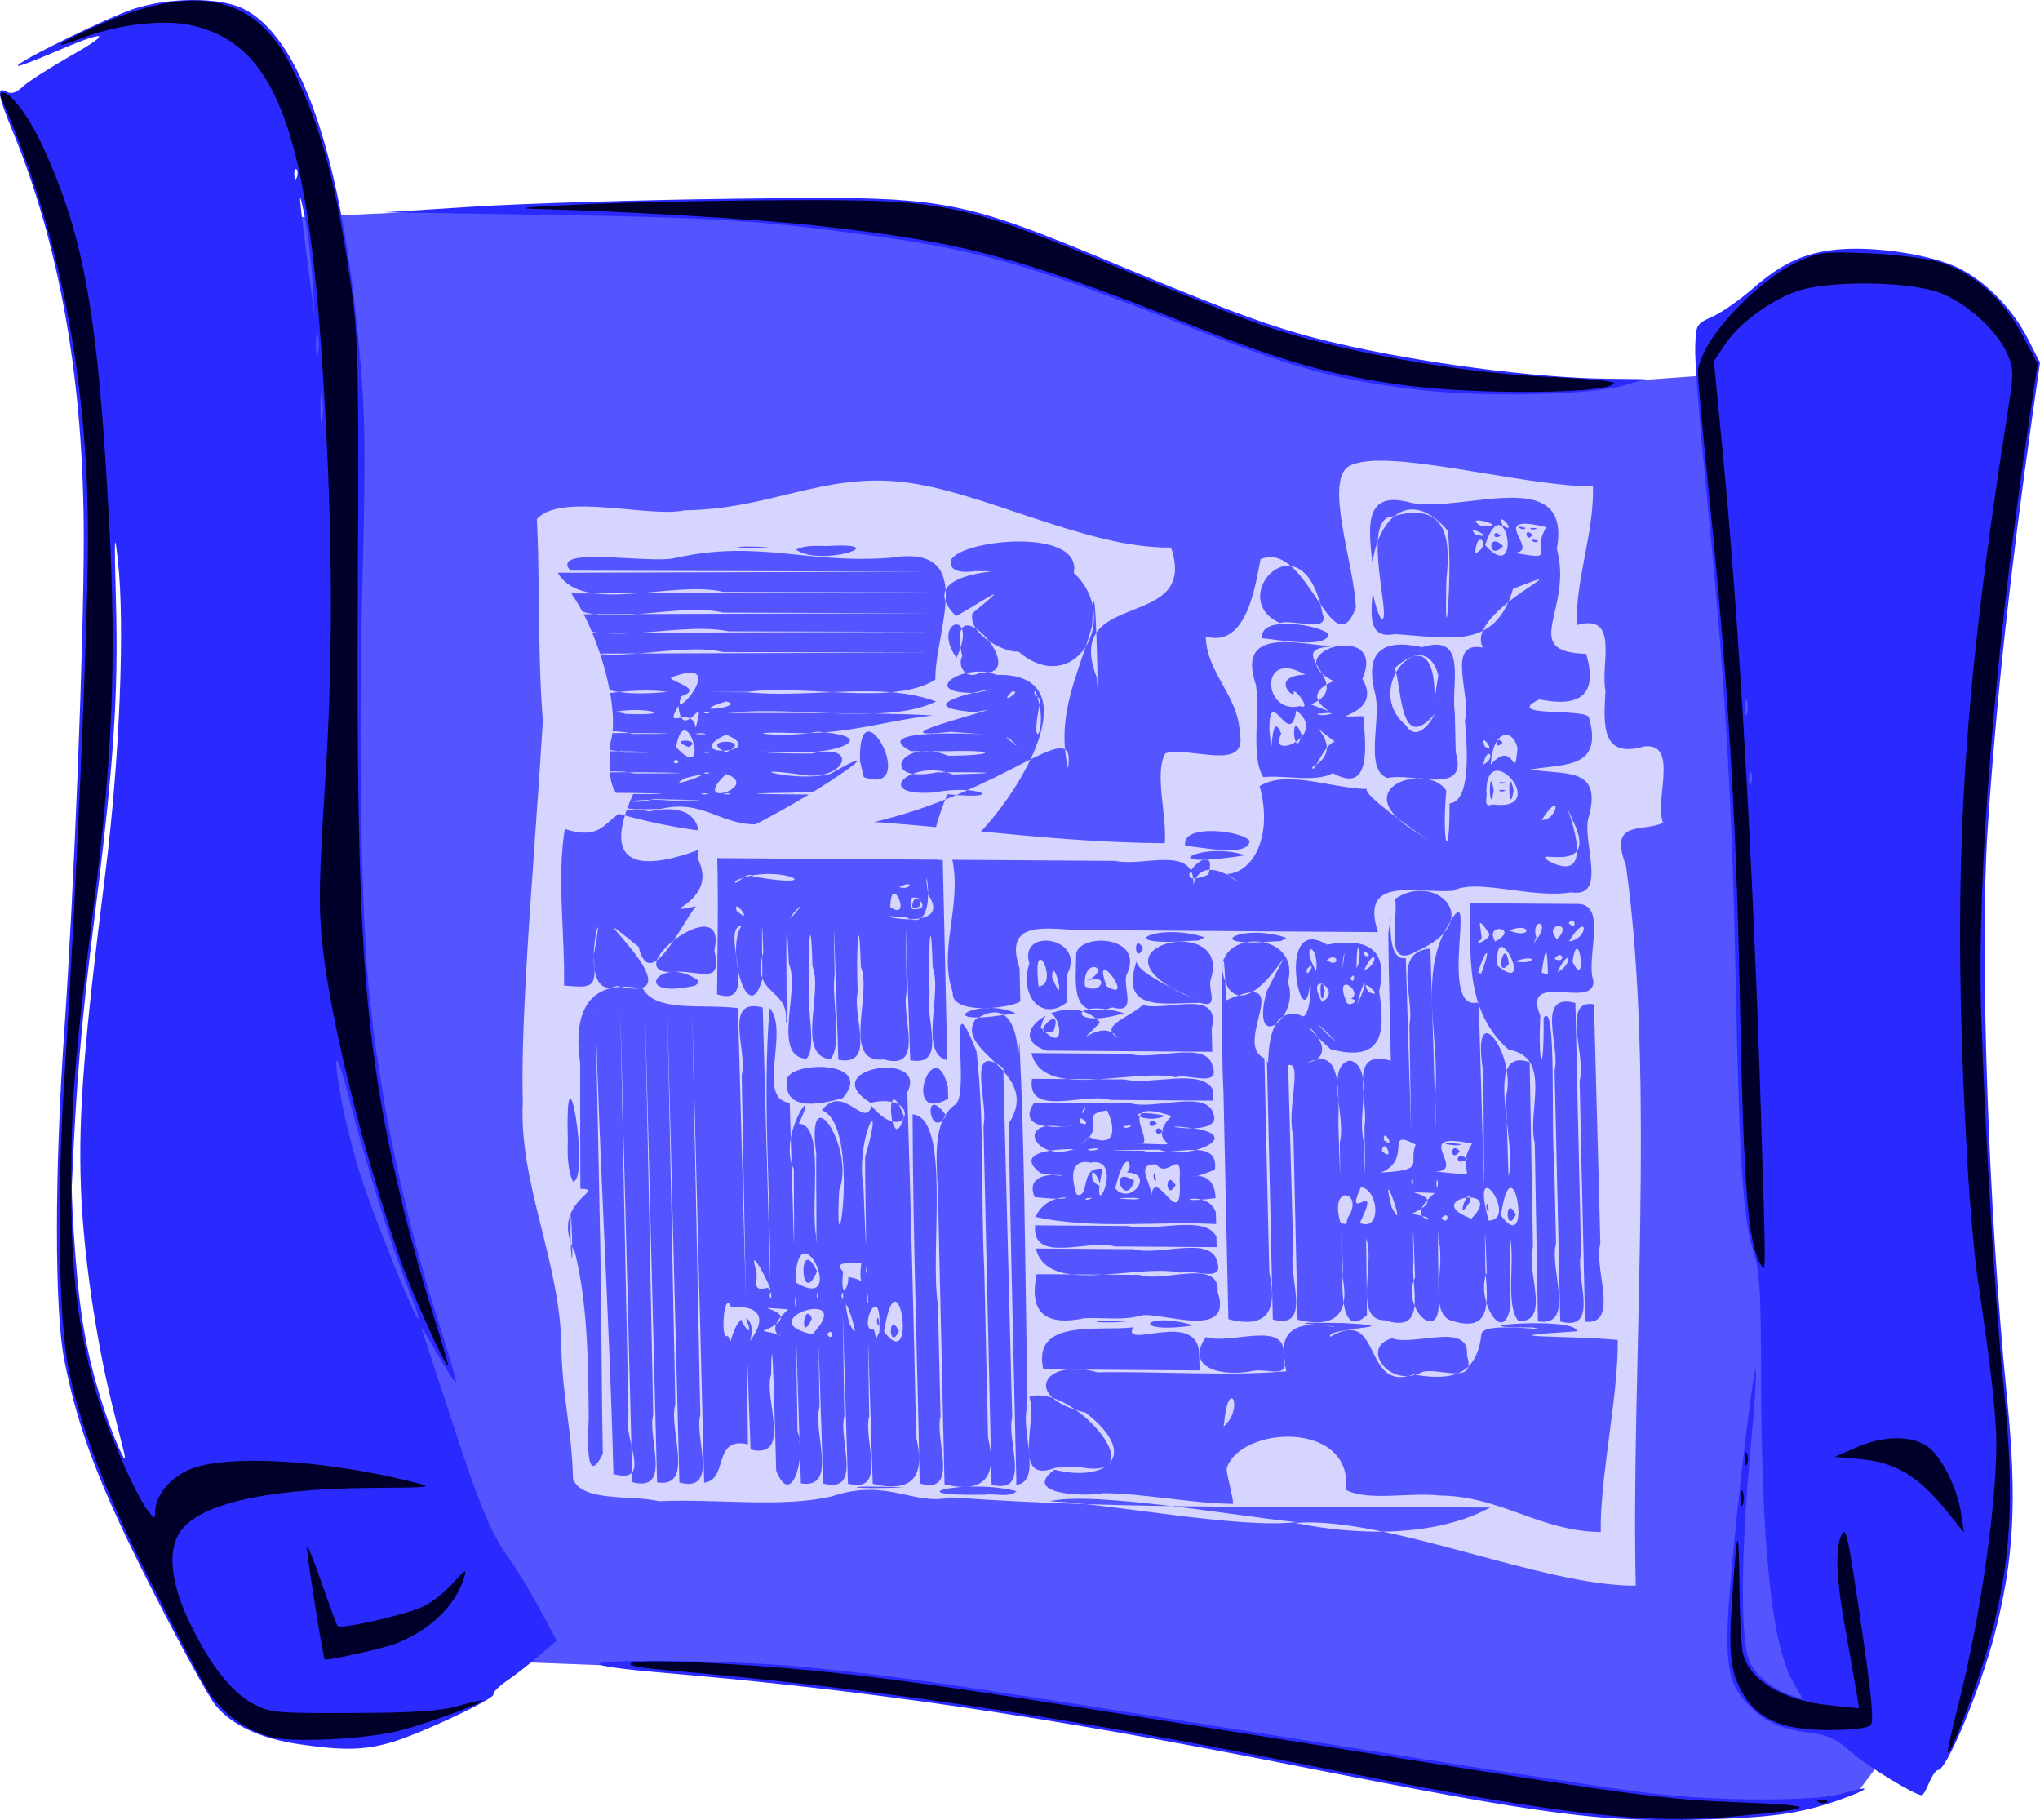 <svg xmlns="http://www.w3.org/2000/svg" version="1.0" viewBox="0 0 744.1 663.78"><path d="M90.24 80.062l96.384-4.385 163.19 6.577 118.278 41.614 91.998 17.526 90.894-6.563 35.051 249.698-13.14 153.33 14.244 102.961-9.859 13.14-58.05 6.563-70.088-9.859-162.1-25.177L266.57 609.05l-117.19-4.385-87.613-169.751L63.96 96.499l26.28-16.437z" fill-rule="evenodd" fill="#55f"/><path d="M2.352 33.431c1.763.983 3.496.433 6.01-1.901 1.948-1.806 9.982-6.938 17.848-11.405 15.67-8.894 12.481-9.28-7.038-.846-6.67 2.887-12.373 5.014-12.665 4.728C5.45 22.948 39.32 6.3 48.827 3.205 61.567-.944 79.37-1.088 88.11 2.886c21.466 9.746 36.691 53.982 42.993 124.892 2.178 24.548 2.33 36.615 1.074 85.712-1.503 58.418-.46 119.045 2.56 149.144 3.864 38.654 12.88 81.234 25.376 119.996 3.71 11.53 6.502 21.205 6.18 21.527-.307.307-3.435-4.492-6.931-10.687-3.511-6.179-6.026-10.212-5.581-8.939.43 1.257 5.075 15.41 10.304 31.433 10.993 33.702 14.827 42.963 21.803 52.73 2.79 3.88 7.79 12.128 11.117 18.323l6.04 11.254-6.132 5.32c-3.374 2.93-8.71 7.1-11.853 9.247-3.143 2.162-5.412 4.43-5.044 5.029.92 1.487-26.956 14.597-37.428 17.602-9.905 2.837-17.357 2.99-33.396.644-14.167-2.07-24.563-6.9-30.589-14.198-2.407-2.929-12.742-21.758-22.953-41.844-19.35-38.056-27.063-58.173-32.2-84.04-3.572-17.97-3.588-68.217-.03-119.598 3.603-52.04 7.13-141.278 7.13-180.193 0-57.054-8.648-106.472-26.02-148.584C-.807 34.704-1.313 31.378 2.351 33.43zm25.162 424.632c1.732 22.77 4.323 36.8 10.12 54.8 3.71 11.561 9.383 24.12 7.62 16.897-.414-1.686-2.193-8.831-3.971-15.885-6.348-25.33-10.979-57.222-11.791-81.48-.905-26.219 1.119-52.024 8.939-114.092 5.198-41.322 7.176-90.127 4.6-113.602-1.288-11.715-1.396-9.507-.736 14.566.935 34.346-.813 59.967-8.004 116.899-4.615 36.508-6.455 58.465-8.096 96.23-.123 2.944.46 14.505 1.319 25.667zM108.272 64.68c.43-1.104.384-2.423-.122-2.929-.522-.506-.874.399-.813 2.009.077 1.794.445 2.146.935.92zm4.432 34.99l2.07 16.1-.828-13.8c-.445-7.59-1.779-18.293-2.944-23.766-2.377-11.24-2.147-8.311 1.702 21.466zm3.266 29.516c.368-1.902.368-5.014 0-6.9-.368-1.901-.675-.353-.675 3.45 0 3.787.307 5.336.675 3.45zm1.548 23.766c.353-2.33.353-6.118 0-8.433-.352-2.33-.644-.43-.644 4.216 0 4.63.292 6.532.644 4.217zm7.33 249.836c1.272 6.67 4.262 18.307 6.654 25.851 4.769 15.057 20.224 53.298 21.16 52.362.322-.322-1.457-5.52-3.941-11.56-5.244-12.712-15.471-45.708-21.696-70.011-4.677-18.216-5.903-16.314-2.178 3.358zm48.298-327.452c18.14-1.15 60.581-2.438 94.329-2.852 79.502-.996 79.992-.904 144.866 26.051 40.387 16.759 54.371 21.742 74.273 26.434 31.234 7.345 72.97 12.85 99.757 13.156l13.8.153-7.667 2.239c-12.757 3.741-53.16 4.462-77.355 1.38-28.75-3.665-43.622-7.774-80.636-22.325-57.591-22.632-76.405-28.09-115.703-33.518-40.111-5.55-58.28-6.731-118.83-7.682l-59.8-.935 32.966-2.1zm45.355 531.473c2.04-2.024 51.535-1.242 75.945 1.211 36.983 3.695 49.663 5.581 216.026 32.123 39.222 6.256 80.039 12.435 90.726 13.738 25.207 3.082 61.102 3.143 71.114.123 9.384-2.822 10.565-2.07 1.87 1.211-15.363 5.796-25.437 7.452-50.414 8.28-39.13 1.288-58.189-1.166-150.861-19.504C381 625.806 315.743 616.27 239.324 609.814c-12.083-1.027-21.467-2.377-20.823-3.005zm406.172-491.362c3.342-1.502 9.813-6.01 14.367-9.981 10.886-9.522 19.135-13.34 31.279-14.475 13.462-1.257 33.794 1.81 43.806 6.624 10.028 4.815 20.056 15.042 25.714 26.22l4.262 8.417-2.652 18.584c-8.219 57.667-13.401 105.522-16.468 151.98-2.929 44.298.307 138.718 7.084 206.843 3.726 37.412 2.591 58.955-4.57 86.555-5.151 19.902-17.433 49.31-20.592 49.31-.736 0-2.177 2.07-3.235 4.6-1.042 2.53-2.238 4.6-2.652 4.6-2.546 0-20.071-10.687-25.821-15.762-5.673-4.983-8.433-6.24-15.655-7.13-10.043-1.226-16.207-4.11-22.08-10.319-7.835-8.28-8.785-16.176-5.888-48.82 2.515-28.366 8.188-75.193 8.863-73.185.353 1.043-.552 14.49-1.993 29.869-3.45 36.692-3.619 68.953-.384 76.42 2.316 5.32 9.016 10.656 16.1 12.803l3.389 1.027-3.818-6.838c-7.652-13.677-11.347-50.737-11.377-113.802-.016-25.499-.568-35.527-2.254-40.632-4.309-13.11-5.628-31.924-6.992-100.324-1.396-69.735-3.926-110.996-11.27-184.763-2.07-20.669-3.634-41.506-3.511-46.32.245-8.633.322-8.771 6.348-11.5zm12.603 144.805c.384-1.487.353-3.557-.061-4.6-.43-1.042-.736.184-.705 2.714s.368 3.374.766 1.886zm1.472 25.33c.43-1.058.43-2.79 0-3.833-.414-1.058-.766-.2-.766 1.917 0 2.1.352 2.959.766 1.916z" fill="#2a2aff"/><path d="M.972 33.736c3.082 0 9.767 9.034 14.766 19.94C30.84 86.64 35.824 115.112 39.872 191.67c2.576 48.605 1.18 83.887-5.336 135.697-7.33 58.373-8.571 73.66-8.571 105.798 0 30.558 2.315 50.062 8.617 72.831 3.88 13.984 14.628 38.823 19.565 45.233 2.177 2.806 2.377 2.836 2.423.306.107-5.949 4.937-12.113 12.036-15.394 12.665-5.857 48.606-3.987 81.54 4.217 8.327 2.07 8.158 2.1-14.565 2.269-40.679.322-64.982 6.302-70.716 17.403-3.68 7.114-2.147 18.292 4.37 31.831 7.314 15.21 15.225 25.3 23.106 29.516 6.072 3.25 8.173 3.435 36.34 3.327 22.555-.076 31.969-.705 38.332-2.545 4.646-1.35 8.648-2.239 8.909-1.978.736.736-19.381 8.111-29.608 10.84-12.006 3.205-39.544 4.631-47.548 2.454-9.706-2.637-18.354-9.154-23.444-17.694-2.576-4.294-11.837-21.973-20.592-39.253-15.977-31.54-25.361-55.935-29.7-77.248-3.65-17.909-4.324-63.034-1.595-105.215 4.385-67.603 8.678-166.087 8.648-198.562C32.02 136.963 21.503 83.941.389 35.658-.07 34.6.19 33.736.972 33.736zM33.555 10.19c36.922-16.881 59.4-12.511 72.77 14.145 10.795 21.514 16.514 42.787 22.034 82.009 2.284 16.176 2.56 30.206 2.162 106.702-.675 130.422 2.085 167.896 16.79 228.37 2.545 10.426 7.282 27.308 10.548 37.504s5.75 18.737 5.505 18.967c-.843.843-13.186-26.48-17.142-37.888-13.616-39.406-25.514-87.152-28.504-114.445-1.595-14.46-1.442-23.812.95-61.286 3.128-49.112 2.638-97.978-1.579-158.237C111.416 45.024 99.287 15.357 69.296 9.128c-10.074-2.091-26.403-.156-38.961 4.62-12.267 4.655-10.503 2.71 3.22-3.559zm83.718 566.938c2.867 8.341 5.52 15.486 5.918 15.87 1.288 1.303 25.867-4.37 31.571-7.283 3.113-1.58 7.912-5.459 10.672-8.602 4.232-4.83 4.845-5.137 3.925-2.009-3.051 10.258-12.128 19.182-24.579 24.15-4.799 1.916-25.652 6.562-26.342 5.872-.628-.629-6.639-38.332-6.5-40.862.06-1.273 2.452 4.523 5.335 12.864zm94.973-502.585c16.023-.751 49.494-1.441 74.365-1.533 59.691-.23 63.678.628 128.03 27.43 17.71 7.376 38.072 15.456 45.233 17.955 27.507 9.584 72.417 17.68 106.18 19.12 12.436.522 22.617 1.488 22.617 2.132 0 3.986-50.415 4.477-77.08.767-26.449-3.696-42.824-8.326-76.25-21.528-64.69-25.575-84.102-30.712-138.764-36.707-20.5-2.254-70.256-5.213-99.664-5.934-10.028-.245-5.842-.72 15.333-1.702zM230.4 606.474c3.511-1.548 40.494.108 70.01 3.159 30.666 3.159 49.787 5.995 170.197 25.192 129.533 20.654 134.363 21.313 165.596 22.54 28.09 1.088 27.216 2.269-3.818 5.075-33.549 3.051-65.686-.859-157.945-19.197-87.98-17.495-158.267-27.86-232.295-34.254-9.66-.843-13.616-1.687-11.745-2.515zm394.104-483.066c7.482-11.07 21.129-23.306 31.019-27.844 8.08-3.696 9.675-3.88 26.449-3.16 10.196.446 21.328 1.872 25.943 3.313 11.914 3.772 22.831 13.416 29.64 26.204l5.688 10.718-2.868 19.166c-12.68 84.5-19.396 167.482-17.71 218.495 1.473 44.42 5.214 106.749 8.05 134.164 4.463 43.132 2.945 66.73-6.363 98.806-3.925 13.57-12.91 36.738-13.86 35.787-.277-.276 1.517-8.418 3.986-18.093 7.697-30.252 13.662-71.283 13.692-94.267.016-10.35-1.916-27.462-6.73-59.814-1.258-8.418-2.975-27.738-3.834-42.917-5.796-103.513-2.591-163.573 14.536-272.621 2.484-15.762 2.468-16.836-.138-22.632-3.972-8.785-15.44-18.86-25.346-22.248-11.576-3.97-40.402-4.094-51.289-.245-9.997 3.557-21.16 11.837-26.189 19.442l-4.017 6.057 3.236 33.426c5.933 61.27 11.116 150.953 13.922 241.188 1.886 60.78 1.886 58.235-.184 54.677-4.554-7.835-6.103-27.568-7.452-94.543-1.395-69.765-4.293-117.297-11.53-188.596-2.101-20.669-3.818-39.651-3.818-42.196 0-2.714 2.131-7.774 5.167-12.267zm7.375 458.488c1.779-25.545 2.315-26.465 2.56-4.416.123 11.07.66 22.279 1.181 24.9 2.04 10.182 14.383 17.74 31.908 19.535l10.55 1.073-.951-5.98c-.522-3.296-2.33-13.57-4.017-22.846-3.236-17.786-3.788-28.657-1.687-33.733 1.886-4.6 2.407-2.284 7.774 34.285 3.572 24.364 4.354 33.211 3.066 34.5-1.027 1.027-7.206 1.732-15.072 1.732-16.958.015-26.097-3.91-31.601-13.554-4.539-7.958-5.183-14.245-3.71-35.496zm3.803-37.98c.414 1.042.444 3.112.061 4.6-.399 1.487-.736.644-.767-1.886s.276-3.757.706-2.714zm1.533-13.77c.43 1.043.43 2.776 0 3.834-.414 1.043-.767.184-.767-1.917 0-2.116.353-2.974.767-1.916zm27.231 126.237c1.61-.076 2.515.292 2.009.798s-1.825.567-2.944.122c-1.211-.49-.859-.858.935-.92zm12.68-128.536c9.523-4.14 19.06-4.431 25.224-.782 5.32 3.128 11.515 15.042 12.987 24.931l1.027 6.9-6.195-7.666c-10.472-12.987-18.813-18.001-31.8-19.136l-9.2-.797 7.958-3.45z" fill="#00002b"/><path d="M204.778 491.998c-.122-31.202-15.593-60.442-14.09-90.004-1.289-48.928 10.18-143.303 8.8-192.23 11.562-.184 28.137 44.327 23.215 60.887-1.074 13.217-1.012 25.3 15.64 20.776 12.204.26 27.614.552 6.363.522-18.001-1.626-29.593 4.048-3.742 3.05 19.228-4.538 23.843 11.301 46.92 3.405 48.774.69 88.21 8.74 136.984 9.123.798-10.243-3.91-25.744.2-32.797 8.785-2.714 30.252 7.053 27.124-7.406-.307-13.401-12.083-21.788-12.39-35.205 15.18 4.447 18.2-19.427 19.995-28.182 17.08-7.329 26.143 40.065 34.744 17.771-.352-15.287-12.051-47.195-2.054-51.948 13.815-6.578 61.746 7.467 88.563 7.651.384 17.188-6.317 33.365-5.934 50.553 15.87-4.57 8.525 14.444 10.488 23.996-.675 12.236-1.748 24.87 14.198 20.24 12.696-1.334 3.62 19.473 6.778 27.844-7.084 3.634-20.04-1.472-13.524 15.548 10.902 77.064 1.81 184.579 3.588 262.67-33.717.322-90.833-25.422-124.213-22.877 13.77 2.944 46.996 7.406 71.115-5.597-65.549-.582-131.281.951-196.646-3.71-13.953 3.189-23.107-7.207-43.592-.353-18.23 4.232-42.334.782-63.064 1.748-9.308-2.407-28.06.521-31.234-8.172-.398-17.541-3.833-29.762-4.232-47.303zM472.8 555.094c-20.132-1.932-74.104-11.454-89.958-7.606 21.435.752 68.983 10.15 89.958 7.606zm-102.01-11.24c-17.403-4.783-46.735 1.932-11.393 1.242 3.527-.536 8.648 1.242 11.393-1.242zm76.634-8.371c5.06-15.548 46.106-17.618 43.561 7.896 7.927 4.186 23.352.767 34.193 2.024 22.064.153 36.646 13.14 58.71 13.294-.43-19.06 6.608-50.967 6.179-70.026-16.422-1.64-52.178-.782-14.888-3.159-.414-5.75-49.526-1.288-16.054-1.395 10.196 2.116-19.427-2.883-18.798 2.79-1.718 13.54-9.23 17.082-24.748 14.368-18.951 6.73-11.024-25.162-30.374-13.739-2.423-3.419 31.555-3.572 4.43-5.044-31.033-.552.415 1.15-3.342 1.395-13.907-2.56-21.021 1.487-17.08 16.207-21.237 1.84-46.245-.03-68.923.368-19.35-5.49-28.243 8.924-4.308 14.72 20.546 15.915 7.206 25.499-11.347 20.791-11.929 8.633 9.43 10.074 17.879 8.571 15.041.108 32.245 3.788 47.271 3.895-.06-3.128-2.284-9.828-2.36-12.956zm-.843-17.112c1.64-16.606 7.375-4.723-.246 1.855l.246-1.855zM329.91 542.398c-26.955-.89-19.427 1.012 0 0zm-110.965-88.426c-.583-28.826-1.165-57.667-1.733-86.493 1.457 57.667 5.076 112.452 6.548 170.12 14.78 3.879 3.189-13.279 5.474-21.743l-2.99-148.316c1.472 57.668 2.928 115.32 4.4 172.987 14.781 3.88 5.336-16.145 7.62-24.61-.996-49.433-1.977-98.866-2.974-148.315 1.457 57.667 2.929 115.334 4.385 172.987 14.076 2.238 4.002-19.366 6.655-28.413-.966-48.16-1.947-96.337-2.913-144.513 1.472 57.667 2.928 115.32 4.4 172.987 14.781 3.88 5.351-16.146 7.62-24.61-.98-49.433-1.977-98.867-2.974-148.316 1.457 57.668 2.929 115.32 4.385 172.987 9.031-1.027 2.868-16.943 15.962-13.968l-.414-36.079 1.38 37.98c15.548 3.695 4.554-18.706 7.513-27.461.322-25.683 1.487 23.199 1.825 35.082 5.627 14.55 11.116-5.536 7.789-14.29-.169-11.96-.353-23.905-.537-35.865.598 18.277 1.18 36.57 1.763 54.847 13.938 2.3 4.171-18.937 6.793-27.86-.107-9.093-.613-35.251.015-12.742.445 13.554.89 27.108 1.319 40.663 14.75 3.864 5.397-16.161 7.728-24.61l-.598-37.688c.628 20.791 1.272 41.568 1.916 62.36 14.75 3.863 5.413-16.162 7.744-24.61-.062-6.271-.568-31.832-.322-25.453l1.61 50.124c14.55 3.465 19.304-2.714 15.854-16.959-.859-41.874-1.993-84.592-3.25-125.792 8.034-15.517-33.871-8.832-13.417 3.788 19.458-4.34 13.57 16.774.414 1.165-2.683 8.663-10.289-8.617-18.185 1.564 14.735 5.305 4.309 67.864 6.363 29.117 5.965-15.18-12.374-42.978-8.372-13.033-.138 5.888.292 41.66-.122 29.485-2.024-12.389 3.281-40.34-6.24-40.678 8.356-17.495-8.189 3.634-1.84 16.575-.047 6.271.321 35.94-.031 24.042-.491-16.069-.982-32.153-1.457-48.222-12.496-1.38.123-26.296-7.345-34.56-2.668 32.567.338 66.499.246 99.664-.92-33.288-1.825-66.576-2.745-99.864-14.766-3.864-5.366 16.16-7.666 24.61l1.518 81.755c-.966-35.389-1.917-70.762-2.883-106.135-12.88-1.625-29.915 1.64-34.668-7.084-19.458-3.864-25.698 8.08-22.892 27.017-.03 15.302.046 30.62.077 45.938 10.365.245-11.792 4.569-1.932 23.382 4.538 18.523 4.83 39.467 4.983 60.305-.26 6.593-1.319 25.99 5.152 12.987-.552-27.569-.399-48.667-.95-76.236zm46.52 33.135c-2.913 2.73-1.364-18.032 1.304-10.135-.859-.399 17.602-2.438 6.762 12.128 2.652-7.482-3.251-14.244-7.023.077l-1.043-2.07zm53.344-2.208c-6.486.966 3.036-20.07 1.932.92l-1.165 2.361-.767-3.28zm1.472-4.431c-1.487 1.211 1.472 6.194 0 0zm2.192 5.182c4.953-31.448 12.528 16.483 0 0zm5.428-.214c-4.124-8.111-3.756 8.05 0 0zm-49.556-.016c18.783-7.758-11.331-9.337 9.185-7.911-12.865 11.3 6.194 10.702-9.185 7.911zm17.94 1.196c-23.521-5.244 16.943-17.909 0 0zm-.123-5.734c-3.051-7.115-4.585 9.982 0 0zm5.55 5.765c2.224-3.327 2.377 3.373 0 0zm8.035-4.155c-4.661-20.025 6.379 12.91 0 0zm-38.854.2c-5.535-18.124 7.544 10.686 0 0zm19.06-7.836c.613-7.774.766 8.954 0 0zm26.127-1.227c.598-5.857.874 5.873 0 0zm-35.328-1.18c.69-4.217.874 4.232 0 0zm17.173.122c.69-4.216.89 4.217 0 0zm9.031.062c.706-4.217.89 4.232 0 0zm-31.08-9.123c-4.14-13.248 8.71 12.19 4.217 6.117-6.24 1.58-3.511-2.008-4.216-6.117zm14.475.092c2.284-20.455 18.277 14.95.092 4.2l-.092-4.2zm7.682.06c-6.961-14.642-6.287 14.552 0 0zm9.49.062c-4.231-4.308 4.417-2.698 6.701-3.22-1.625 9.92 3.067 6.333-4.845 5.229.46 3.204-3.005 9.69-1.855-2.009zm8.327-.398c.598-5.873.858 5.857 0 0zm-.89-30.252c-3.174-18.507 8.418-37.904.614-11.102-.154 5.781.812 47.44-.046 24.825-.184-4.57-.384-9.154-.568-13.723zm27.17 42.64c-3.143-18.874 5.03-67.879-9.26-69.35.137 44.864 1.763 89.774 2.606 134.654 14.812 4.201 5.32-16.023 7.59-24.44-.307-13.617-.629-27.248-.936-40.863zm16.897-12.526c-1.318-26.496.184-53.835-2.852-79.84-11.852-29.776-1.579 16.698-8.003 19.642-8.158 6.24-6.594 19.596-6.042 32.675l2.392 105.66c14.551 3.45 19.35-2.7 15.885-16.959l-1.38-61.178zm8.863 2.33c-.644-25.33-1.303-50.66-1.947-75.99-13.861-10.396-5.244 13.37-7.207 21.037.981 43.622 1.978 87.26 2.96 130.882 14.826 3.895 5.29-16.145 7.512-24.61-.429-17.11-.874-34.223-1.318-51.319zm6.639 30.314c-.675-38.578-.797-77.217-2.699-115.78-2.116 22.586 4.708-21.742-16.1-8.203-7.758 12.006 24.779 18.89 12.19 37.857.706 43.93 1.871 87.873 2.822 131.803 9.66-1.166 1.364-20.21 3.956-28.428-.062-5.75-.123-11.5-.169-17.25zm19.795 39.283c27.63 5.06-3.511-31.034-18.89-25.668 3.143 8.832-6.824 32.2 9.751 25.79l4.401-.107 4.738-.015zm43.101-40.71c.138-17.51-28.443-1.732-24.134-10.334-12.282 1.533-36.953-3.42-32.751 15.318 19.012.138 38.025.26 57.038.398-.046-1.794-.107-3.587-.153-5.381zm30.743-.49c.996-12.696-19.81-3.266-28.32-6.302-7.989 11.561 6.27 14.658 17.341 12.312 5.827-.98 13.616 3.65 10.979-6.01zm66.898.46c1.21-12.589-19.075-3.327-27.34-6.287-11.867 3.22-.766 18.615 11.01 12.267 5.826-1.825 20.055 5.106 16.33-5.98zm-99.665-11.01c-18.69-5.52-23.628 3.481 0 0zm-24.21-1.333c-15.027-.89-14.89.874 0 0zm5.212-2.315c7.084-1.32 33.748 9.215 27.753-8.495.905-12.696-19.994-3.22-28.58-6.271-12.482-.092-24.947-.169-37.428-.26-3.067 14.412 3.542 18.966 17.48 16.053 6.884-.322 14.12.935 20.775-1.027zm45.877-46.137c-.353-15.87-.72-31.755-1.074-47.64-12.097-5.336 12.543-33.058-14.03-21.068-1.471-42.564-1.916 16.59-.904 33.334.567 27.646 1.196 55.276 1.794 82.906 14.444 3.68 17.986-3.389 14.92-16.974-.23-10.18-.46-20.362-.706-30.558zm8.862 1.288l-1.288-46.398c5.582-1.702-.828 17.326 1.932 25.744l1.518 67.082c14.505 3.45 19.381-2.699 16.1-16.958-.245-15.717-.215-20.777.399-1.978-.46 7.789-.644 26.112 8.8 17.203-.015-7.16-.475-32.874-.183-27.584 3.143 8.955-5.045 29.608 6.838 29.531 15.64 5.06 9.384-11.683 10.304-21.297-.368-21.16.123-7.191.583 5.704-5.367 11.193 9.521 24.916 8.601 8.142.016-5.52-.552-34.699-.076-21.865 2.714 8.694-3.895 27.047 4.906 29.485 15.487 4.907 12.757-8.326 12.22-19.38-.321-19.106-.045-14.245.491 1.9-4.17 9.507 6.272 27.554 8.694 11.945.016-5.842-.475-31.601-.153-24.732 1.794 9.26-1.81 24.563 3.051 30.405 12.129.552 2.545-18.875 5.275-26.955l-1.196-67.465c-17.296-6.088-4.416 29.178-7.667 41.383-.076 1.794-.674-21.052-.95-28.933 4.047-15.471-13.171-38.256-8.28-8.571.061 14.075.184 28.136.26 42.212-.644-22.663-1.303-45.31-1.947-67.972-15.456 4.462.215-48.651-11.07-28.182-11.07 17.725-3.128 41.093-4.769 61.486.399 20.638.138 12.695-.307-3.174-.506-16.575-.996-33.135-1.487-49.695-14.168 1.135-5.658 18.032-7.651 27.63.2 13.034.414 26.067.613 39.1l-1.932-63.295c-10.58 2.147-2.039-37.382-6.378-9.031.138 15.486.613 30.988.92 46.49-16.1-4.784-7.943 14.55-9.614 24.103.23 14.658.383 26.894-.245 5.183-2.592-8.863 3.925-27.094-5.045-29.378-9.215 1.993-1.303 21.052-3.71 29.822.352 22.141-.077 7.605-.506-6.194.092-12.773 1.15-29.118-11.393-22.708 16.498-3.757-11.684-23.521 8.51-5.03 18.906 4.938 20.194-5.58 17.74-21.083 3.573-15.777-4.554-19.656-19.013-17.05-19.289-11.76-8.663 35.312-6.256 14.95.752-3.465.292 14.382-3.587 10.702-14.321-3.864-10.596 22.77-12.068 16.468.721 31.54 1.426 63.065 2.147 94.604 14.842 3.895 5.275-16.13 7.483-24.609-.2-7.252-.414-14.505-.614-21.757zm17.863 11.223c-4.63-15.164 9.154-11.315 2.545-1.932l-.49 2.27-2.055-.338zm7.007-.092c8.556-17.48-6.363 1.426.399-13.063 6.44.828 7.713 16.452-.399 13.063zm46.98-.843c-7.252-26.557 11.424-.445 0 0zm-.429-6.256c-1.472 1.211 1.488 6.195 0 0zm4.907 4.355c4.293-29.194 11.944 16.207 0 0zm5.412-.307c-4.124-8.111-3.756 8.05 0 0zm-45.247-2.622c-4.891-19.396 6.394 11.975 0 0zm7.283 2.33c17.31-7.804-11.714-8.264 8.433-7.559-14.09 11.792 7.529 10.304-8.433 7.56zm10.871 1.503c3.389-3.327 2.407 3.48 0 0zm10.396.077c-18.553-7.237 14.459-12.85-.123.782l.123-.782zm.077-6.087c.199-8.035-6.364 10.028 0 0zm-12.39-6.655c.89-4.446.66 5.643 0 0zm-9.077-.536c.69-4.217.89 4.231 0 0zm-11.07-3.312c11.806-4.892.843-16.422 12.665-10.212-2.96 7.022 4.37 9.169-12.665 10.212zm19.871-.368c12.006-.338-9.767-15.103 13.325-10.197-7.452 12.16 6.961 11.99-13.325 10.197zm11.654-4.616c-4.815-3.48-4.662 3.42 0 0zm-2.776-2.82c-3.695-4.125-3.664 4.86 0 0zm.629-2.546c-12.19-1.503-2.223 1.395 0 0zm-29.071 2.407c.92-5.535 5.013 4.83 0 0zm.75-3.88c-.582-5.166 4.83 3.68 0 0zm-21.235-39.22c-10.135-10.596 11.668 10.702 0 0zm-1.334-11.194c-6.885-12.251 8.203-4.6 0 0zm1.027-4.033c-2.315-9.767-1.87 9.737 0 0zm7.927 4.11c-5.044-12.037 6.486-3.849 1.625-1.242 3.65.46-.843 3.296-1.625 1.242zm3.94.613c2.822-11.76 4.325-8.402 0 0zm4.11-4.309c-4.447-6.884 6.93 3.067 0 0zm-6.593-5.044c2.162-3.312 1.165 3.434 0 0zm-15.87-3.404c4.186-3.971-.95 5.014 0 0zm3.343.859c-6.24-10.734 1.18-10.61 0 0zm9.598-1.058c1.35-8.388.215-6.026 0 0zm5.106-.031c-.046-14.766 2.591-4.309 0 0zm2.73.828c4.231-9.46 5.857-2.53 0 0zm-13.632-3.818c4.646-3.42 4.815 3.496 0 0zm14.122-1.457c-2.929-4.247 4.033.813 0 0zm68.891 75.163c-1.288-12.88.981-59.952-3.864-52.608.23 22.31-2.116 18.185-1.211-.751-7.038-16.912 19.672-1.947 19.38-12.68-3.02-8.434 5.628-28.735-6.316-28.121-12.88-.092-25.744-.169-38.609-.26.062 18.92-1.947 39.405 14 53.389 16.176 2.806 6.592 22.447 9.521 34.1l1.15 65.012c14.122 2.27 3.987-19.365 6.608-28.412-.214-9.89-.444-19.78-.659-29.67zm-27.783-69.06c1.916-7.16 5.642-11.914 1.165.26l-1.165-.26zm23.199-.03c2.192-15.41 2.07-2.669 2.315.613l-2.315-.614zm5.719-.2c4.937-10.197 5.842-2.683 0 0zm5.535-3.787c2.193-15.027 5.643 11.423 0 0zm-27.354 1.456c-1.457-20.178 14.214 11.5 0 0zm4.125-.674c-1.503-11.147-5.398 6.562 0 0zm2.238-.951c9.031-3.051 7.237 1.64 0 0zm14.444-.859c2.852-4.094 4.508 2.086 0 0zm-26.603-7.267c.015-3.88-2.56-9.69 2.637-2.208 1.488 2.162-7.252 5.596-2.637 2.208zm4.937.904c-4.278-7.176 9.476-4.937 0 0zm14.996-1.426c-2.239-7.666 6.547-6.394-1.073 2.147l1.073-2.147zm7.544.614c-5.49-6.134 6.762-6.732 0 0zm4.4.766c6.992-11.622 7.376-.874 0 0zm-21.788-3.971c8.28-3.42 8.433 3.542 0 0zm21.635-2.653c2.239-3.45 3.542 3.374 0 0zm3.787 87.2c-.444-19.382-.874-38.747-1.318-58.128-14.797-3.895-5.32 16.145-7.575 24.61l2.07 91.583c14.812 3.895 5.32-16.146 7.59-24.61-.26-11.146-.506-22.309-.767-33.456zm7.023.275c-.521-19.289-1.027-38.593-1.549-57.882-12.236-2.1-2.606 19.519-5.244 27.83.66 29.3 1.334 58.602 1.994 87.903 12.895 1.35 2.959-19.687 5.58-28.412l-.781-29.439zm-374.662 18.476c-.828 12.711 1.334 29.179 0 0zm235.607 17.357c-2.177-9.583-21.466-1.778-30.451-4.43-11.884-.093-23.751-.17-35.634-.246 4.508 17.464 35.91 5.412 52.76 8.8 3.987-1.61 16.407 4.095 13.325-4.124zm-.2-8.908c-3.863-8.372-22.493-1.702-32.337-3.971-11.27-.092-22.54-.17-33.809-.246-1.257 14.367 19.657 4.83 29.04 7.697 12.405.092 24.794.184 37.183.261l-.046-1.886-.03-1.855zm-.214-8.909c-2.867-9.077-19.902-2.576-.107-5.244-.43-14.643-17.771-3.28-.246-10.334 1.825-12.834-17.817-4.079-25.959-6.915-21.512-.26-7.957-.322 5.689-.383 10.503 4.001 31.617-5.091 12.343-7.836-20.117-2.545 10.748 4.156 7.483-4.968-2.208-9.521-21.467-1.579-30.452-4.17-11.73 0-23.444.015-35.174.015-9.138 13.815 25.545 6.302 10.78 8.648-17.74-3.082-10.488 12.91 3.649 8.173 5.949.03-25.208-1.564-11.96 8.678 21.19 3.435-7.743-4.646-2.147 8.724 22.57 2.546 5.704-4.538.276 7.238 21.344 4.63 44.021 1.472 65.932 2.59-.046-1.41-.076-2.805-.107-4.216zM396.226 437c5.03-.767-1.533 1.58 0 0zm11.684.03c10.242-.782 10.12 1.12 0 0zm-15.164-1.349c-3.297-9.905.076-12.834 5.014-11.684 13.493-2.606-.936 26.45 4.4 2.3-8.54-1.196-4.385 10.749-9.414 9.384zm27.17.705c.736-4.017-6.593-12.358 1.947-11.699 3.956 5.536 9.353-6.761 8.402 5.566 1.273 21.114-9.046-6.27-10.35 6.133zm8.908-4.155c-4.11-6.562-3.802 6.517 0 0zm-7.62-4.477c-1.472 1.196 1.487 6.18 0 0zm-14.413 5.658c3.818-16.146 7.053-7.866 4.186-5.796 10.503.046 1.41 12.358-4.186 5.796zm6.93-2.76c-10.012-6.425-3.465 10.61 0 0zm-15.149-.169c-1.748-9.46 6.624 7.253 0 0zm-1.901-11.315c7.896-1.304 1.671 1.456 0 0zm-2.806-1.825c10.687-6.087-1.303-10.81 9.874-12.39 1.626 2.592 5.735 14.828-6.5 9.707l-1.58 1.41-1.794 1.273zm21.497-.307c7.682 1.196-10.488-17.633 11.975-10.028-11.255 11.163 9.951 10.764-11.975 10.028zm8.939-4.523c-3.603-3.435-3.45 3.404 0 0zm-2.315-2.821c-3.604-3.45-3.45 3.388 0 0zm3.082-2.806c-17.787-3.358-7.82 3.741 0 0zm-15.471 3.94c5.933-1.334 1.18 1.564 0 0zm-15.548-1.272c-1.81-4.662 5.612 2.039 0 0zm.966-3.542c2.607-4.707-1.135-.49 0 0zm-185.959 24.931c6.41-.966-3.158-56.747-1.916-14.55-.46 9.628 1.288 13.43 1.916 14.55zm120.686-23.766c-7.62-20.255-4.89 16.958 0 0zm15.349-.368c-8.955-12.542-5.965 9.997 0 0zm-37.658-6.348c12.266-14.305-20.945-13.554-20.47-6.24-.92 11.975 14.214 7.973 20.47 6.24zm38.332-3.956c-5.106-21.405-17.48 14.03.092 4.202l-.092-4.202zm96.72 1.135c-3.848-8.357-22.477-1.702-32.321-3.971l-33.748-.23c-2.055 14.351 19.396 4.814 28.627 7.697 12.511.092 25.023.169 37.535.26l-.046-1.9-.046-1.856zm-.198-8.893c-2.162-9.583-21.467-1.779-30.436-4.431-11.884-.092-23.767-.17-35.65-.261 4.524 17.48 35.91 5.428 52.761 8.816 3.987-1.625 16.406 4.094 13.325-4.124zm-147.013-26.864c-.736-13.125.368-34.054 1.073-9.552 3.956 9.752-6.148 32.567 6.563 33.993 4.615-5.826.29-21.205 1.518-30.666-.246-14.95-.384-25.437.214-4.262l1.15 35.097c14.183 2.591 4.8-16.376 7.1-24.67-.737-13.264.398-33.703 1.088-9.262 4.232 9.905-7.191 35.542 8.402 33.81 15.395 4.308 6.072-15.901 8.342-24.61-.031-5.597-.629-35.48-.123-17.771.475 14.229.935 28.458 1.41 42.687 14.184 2.591 4.8-16.376 7.1-24.67-.736-13.31.398-33.672 1.088-9.216 3.573 9.552-5.182 31.463 5.336 33.87l-1.656-73.138c-27.415-.184-54.83-.383-82.261-.567.444 16.575.046 33.12-.062 49.679 16.284 5.382.736-24.38 8.894-25.008-5.812 8.678 2.499 37.903 7.62 19.442-.046-9.215-.414-31.28.337-9.645-4.569 15.87 9.262 12.604 8.25 24.87.858 10.519-.721-59.706 1.104-20.76 4.17 9.537-6.364 33.686 6.332 34.622 3.88-3.696.2-17.572 1.18-24.273zm-5.643-29.148c7.529-8.065-5.351 7.59 0 0zm40.449 1.564c14.03 8.127 5.658-27.706 8.463-8.065 10.197 14.873-25.406 6.486-10.64 8.127l1.885-.062h.292zm-61.378-2.116c-1.656-5.703 6.915 5.888 0 0zm56.042-1.38c.168-13.447 8.34 5.735 0 0zm2.775-1.288c-4.033.86-1.426.092 0 0zm5.244 2.07c-3.542-9.92 9.936.63 0 0zm2.96-1.318c-.675-8.403-6.318 4.6 0 0zm-7.729-6.777c5.919-2.944 4.11 1.487 0 0zm-59.829-2.193c14.536-7.207 36.83 3.588 6.563-1.625-2.07-2.714-6.977 4.416-6.563 1.625zm173.815 53.85c3.603-15.042-16.422-6.072-25.13-8.618-5.735 5.06-15.978 7.498-9.17 12.037-5.689-8.51-18.461 6.654-6.425-5.673-11.668-13.003-37.366 4.615-19.488 10.273l60.412.414c-.076-2.806-.138-5.628-.2-8.434zm-62.375-.43c4.416-16.575 12.742 13.984 0 0zm4.707 1.288c4.094-11.408-10.549 3.435 0 0zm85.467-17.694c5.504-21.144-33.227-19.381-21.727 2.085 9.859 13.524 30.175-30.697 13.968 1.135-6.348 23.98 12.527 9.154 7.759-3.22zm-99.328 11.178c-14.351-6.364-33.042 5.719 0 0zm39.544.046c-20.101-6.134-21.129 6.363 0 0zm-38.102-16.437c-5.704-17.005 8.249-14.643 20.546-13.923 36.738.26 73.476.522 110.198.767-6.838-20.776 13.785-14.045 27.4-15.057 8.587-4.692 28.382 2.928 43.04.552 13.585 2.208 3.88-18.522 6.348-27.278 5.351-18.982-9.139-15.348-21.19-17.556 12.925-2.07 26.68-.337 21.282-19.181-2.591-3.144-31.448.168-18.062-6.364 14.535 2.929 21.62-1.288 17.111-16.605-24.824-.813-4.569-15.931-10.702-38.302 5.642-31.126-34.407-12.956-53.068-16.759-17.096-4.86-15.67 8.157-14.32 21.083 2.897 8.755-6.119 29.608 8.187 26.771 20.301 1.273 36.723 5.873 43.24-16.513 29.04-11.377-17.971 8.218-11.04 21.435-13.908-2.714-3.941 18.078-6.532 26.51 1.349 14.874 1.303 29.655-5.582 30.314.016 23.092-2.928 14.582-1.211-4.584-6.424-10.61-37.106-1.457-11.852 14.505 23.52 15.333-29.608-18.676-14.444-15.241-13.08.966-31.08-7.575-41.798-.966 5.045 18.307-2.422 31.54-11.914 32.046 12.206 9.767-8.356-10.61-12.205 3.848.491-14.673-18.215-6.378-28.519-8.632l-59.415-.414c3.496 17.05-5.275 32.935.138 48.33-.798 8.34 20.47 5.98 24.64 3.373l-.276-12.16zm193.104-39.023c-7.82-5.412 19.15 6.24 8.647-14.95-8.233-18.17 13.325 26.266-8.647 14.95zm-2.668-15.042c7.727-11.944 5.78.384 0 0zm-20.179-10.365c.138-20.561 24.135 7.544 2.193 4.708-3.71 1.487-1.595-3.036-2.193-4.708zm2.699-.444c-1.932-11.439-1.794 11.407 0 0zm7.237.046c-2.33-11.423-1.824 11.392 0 0zm-2.96-.123c-4.63-.506-1.103 1.319 0 0zm-.06-2.806c-4.631-.506-1.104 1.319 0 0zm-7.989-6.516c1.196-7.284 5.121-2.668 0 0zm2.653.015c.95-13.156 8.019-13.31 9.813-6.026-1.38 13.77-.859-4.017-9.813 6.026zm4.339-7.943c-2.392-3.48-3.373 3.328 0 0zm-6.593 1.212c-2.04-6.333 5.075 3.802 0 0zm.628-4.11c2.408-1.717.828-.797 0 0zm-38.409-42.35c-10.319-21.159 4.615-55.137 24.288-32.214 2.1 12.328-1.227 53.206-.399 17.878 1.794-16.038-.521-28.55-19.872-22.907-11.699.705.644 39.958-4.017 37.244zm34.423-23.827c.398-9.72 6.286-2.898 0 0zm3.588-3.02c7.329-22.525 14.106 15.486 0 0zm6.547.383c-5.842-5.995-5.581 5.918 0 0zm-.981-3.695c-2.224-3.205-3.619 1.763 0 0zm4.646 6.072c11.315-.016-11.04-14.904 12.097-9.323-6.102 10.442 4.784 12.052-12.097 9.323zm9.169-4.309c-5.014-1.549-.859 1.625 0 0zM559 195.044c-3.526-3.373-2.238 3.45 0 0zm-2.545-2.515c-4.998-1.548-.859 1.626 0 0zm4.063.077c-4.63-.49-1.104 1.334 0 0zm-22.202 2.361c-4.845-4.416 8.464 2.132 0 0zm1.855-3.112c-7.82-4.891 12.251.521 0 0zm7.882-.2c-2.576-6.516 6.179 3.711 0 0zm-158.942 163.91c7.697-13.707-17.74-17.679-13.647-4.232-3.848 12.037 4.738 21.62 13.877 14.045l-.23-9.813zm-10.273 4.186c-2.638-21.742 7.942-.613 0 0zm4.875-3.45c.522-9.169 5.704 14.137 0 0zm27.094-.582c7.375-14.413-16.468-15.655-18.246-8.066-.092 11.163-2.561 24.748 13.278 19.734 8.97 2.637 3.833-6.7 4.968-11.668zm-15.057 3.955c-1.104-11.3 10.702-6.67.521-1.87 8.725-3.404 5.673 5.504-.521 1.87zm7.85-.03c-5.964-16.545 11.53 6.976 0 0zm37.98-2.315c8.28-24.64-46.627-12.528-10.227 5.044 20.577 8.157-18.89-6.41-16.652-12.174-6.823 19.473 10.427 15.394 23.061 15.547 7.191 2.208 2.776-4.508 3.818-8.417zm-225.042-8.817c5.857-30.85-8.096 17.786 8.54 11.055 33.825 8.203-21.62-38.194 7.866-14.26 4.14 17.863 16.36-9.92 20.945-14.765-16.713 3.158 9.215-1.35.506-17.633 3.113-14.812-3.327-19.902-17.648-17.004-16.729-4.355-12.205 12.557-30.728 6.393-2.959 18.093.062 38.21-.276 57.131 10.963 1.027 11.837.629 10.795-10.917zm37.964 8.94c-13.63-9.63-25.514 7.451-1.012 2.023l.905-.69.107-1.334zm6.072-10.872c5.443-24.21-38.7 10.534-13.248 7.759 9.706.214 15.977 4.308 13.248-7.759zm156.335-.675c-3.526-6.623-3.235 6.594 0 0zm99.558 1.135c26.188-11.377 7.022-29.286-7.62-19.212 1.44 6.271-4.463 26.189 7.62 19.212zm-77.049-5.198c-17.372-5.719-34.744 3.435-5.949 1.319l3.71-.184 2.24-1.135zm29.838.215c-16.007-5.689-32.23 3.42-5.52 1.318l3.435-.184 2.085-1.134zm-28.473-23.092c4.324-15.67-17.664 7.13 0 0zm13.324-7.037c-15.18-5.459-36.14 5.611 0 0zm1.687-5.122c-1.426-3.649-25.284-6.884-23.46 1.733 4.248-.03 22.77 4.416 23.46-1.733zm30.42-24.855c13.601 7.682 12.19-8.816 11.025-20.776-17.357.414 8.05.445-.307-13.646 9.415-21.558-32.23-9.997-10.472.859-17.035 6.976 9.46 15.057-8.295 8.494 17.234-7.1-11.561-20.255 7.65-21.098-13.768-1.35-34.836-6.716-27.69 14.045 1.487 10.58-1.932 26.158 2.652 33.58 8.035-.798 19.182 2.038 25.438-1.458zm-7.528-2.223c15.394-8.096-9.629-22.493 8.188-9.26-3.925.72-8.127 12.986-8.188 9.26zm-15.655-13.416c-.138-17.863 7.575 7.789 9.767-7.191 12.22 8.893-10.917 18.813-5.443 8.463-4.385-10.595-2.883 15.487-4.324-1.272zm11.776 1.732c-4.447-11.223-2.898 10.764 0 0zm5.474-7.666c10.993-1.288 2.192 1.395 0 0zm-6.103-2.898c-13.462 3.48-15.21-21.267 1.932-11.454-13.922.552-3.02 10.227-4.278 6.133 1.104-.598 6.67 7.1 2.346 5.321zm56.472 2.515c-1.58-10.427 5.09-29.24-11.914-23.981-14.766-3.25-21.037 1.855-17.158 16.943 2.438 9.292-4.109 27.722 4.493 30.773 9.292-2.131 29.792 6.777 24.916-9.307-.123-4.815-.23-9.614-.337-14.428zm-17.863 4.508c-16.039-13.432 6.516-37.735 11.837-18.293-4.661 29.624 5.734-21.865-15.87-2.576 2.699 7.513 1.733 31.663 14.674 16.621-1.61 3.282-6.624 10.534-10.641 4.248zm-28.136-33.181c-2.607-3.327-25.698-7.268-24.211 1.457 4.523.26 23.26 4.078 24.21-1.457zm-2.239-7.483c-7.16-36.691-36.094-5.673-15.502 3.374 4.156-1.58 18.43 3.802 15.502-3.374z" fill="#d5d5ff"/><path d="M249.75 186.105c30.911-.368 49.909-13.462 79.057-10.365 29.148 3.082 67.404 24.395 98.33 23.935 10.488 31.14-39.957 14.351-27.047 47.501.813 19.381-.629-51.933-1.702-19.013-4.676 16.974-13.355 31.862-8.847 51.98 5.32-32.951-60.228 59.936-187.83 8.371-6.67-28.213-4.323-70.654-5.887-99.235 8.755-9.813 41.077-.322 53.926-3.174zm22.34 22.187c15.962.061 74.994.184 64.353.2-44.328.137-88.656.26-132.983.382 9.016 15.61 41.997 2.546 60.29 6.962 25.667.076 51.319.153 76.986.214-45.769.138-91.523.26-137.276.399 9.016 15.609 41.997 2.53 60.29 6.961 25.667.077 51.319.138 76.986.215-45.769.122-91.523.26-137.276.383 12.02 13.968 42.917 2.208 62.313 6.225 24.978.062 49.97.123 74.963.2-45.769.122-91.523.26-137.276.383 9.016 15.609 41.997 2.545 60.29 6.976 25.667.062 51.319.138 76.986.2-45.769.138-91.523.26-137.276.398 10.365 13.631 21.236 15.701 39.804 13.953-10.12-1.916-45.355 1.656-20.515 7.667 10.671-2.96 26.418 1.18 5.474.353-10.795-3.389-38.348 4.738-14.076 7.19 12.65-.582 48.759.139 16.513.093-11.79-3.741-41.583 4.738-15.716 6.562 10.059-.751 37.183.476 12.573.276-10.917-3.848-37.397 4.922-14.275 7.299 18.676-.475 56.748.322 18.047.276-10.488-2.821-42.718 3.005-18.047 7.298 10.09-.644 44.91.384 17.694.23-31.6 70.072 121.208-35.358 71.958-7.39-12.327 3.434-36.032-3.435-9.522.49 14.904 2.04 20.485-11.913 2.638-7.88-14.858.122-31.249-1.181-6.103-.522 14.613.981 32.245-5.689 8.31-7.437-12.051 2.546-33.119-.306-8.494.476 18.783.644 32.859-4.4 50.43-6.41-18.491-1.333-84.408-.597-73.337-.98 23.75-2.592 56.425 4.676 74.61-4.095-19.641-7.451-46.336-1.042-68.646-3.373-16.115-.046-18.077-.092-.337-.153 21.665-2.852 53.374 5.259 68.738-4.462-.26-17.771 15.87-49.74-16.437-44.435-30.467 2.33-48.07-6.716-78.337.046-9.107 2.361-46.428-4.661-38.347 4.661 21.343.061 42.687.123 64.03.169zm-26.035 38.332c20.3-7.252-2.147 18.339 2.53 7.268 9.752-3.22-8.74-6.133-2.53-7.268zm1.41 10.81c1.457 14.628 10.58-7.298 6.318 7.85-1.718-8.617-12.205 1.994-6.318-7.85zm-.858 14.996c3.48-19.136 13.278 14.643 0 0zm4.554 0c5.78-2.929-8.679-3.282 0 0zm-4.554 4.538c2.928 1.84-2.913 1.84 0 0zm3.358 6.823c17.25-4.523-9.86 5.306 0 0zm-.384-32.552l.675 1.35-.675-1.35zm6.333 16.115c5.95.767-7.33.368 0 0zm1.12 21.911c4.676.598-4.677.598 0 0zm.735-29.577c3.389.66-3.388.66 0 0zm0 14.382c3.389.66-3.388.66 0 0zm0 7.56c3.389.659-3.388.659 0 0zm7.069-25.837c8.188 1.871-16.345 4.953 0 0zm0 12.098c16.575 6.992-18.001 8.663 0 0zm0 6.44c11.178-5.106-11.178-5.106 0 0zm0 7.942c13.293 4.554-13.892 13.202 0 0zm.368 6.992c4.692.598-4.677.598 0 0zm24.011-.184c14.076-1.671 26.894 6.21 5.903.66-15.655-.077-30.39-.338-5.903-.66zm-8.188-89.483c-14.229-.89-17.142.675 0 0zm9.292.859c9.23 6.455 36.83-2.898 11.53-1.334-3.817-.031-7.957-.476-11.53 1.334zm24.748 82.951c21.098 7.544-2.193-36.032-1.38-5.811l1.38 5.811zm30.543-9.46c18.584-.537 17.694 1.564.245 1.671-17.28-7.268-26.05 10.503-4.032 6.041 14.351-.107 29.163.092 5.78.782-15.057-6.087-30.543 8.403-6.5 6.532 14.734-3.097 27.844 2.96 4.415.675-29.21 73.092 74.656-44.589 18.016-43.546-11.929-4.891-29.454 6.961-7.467 6.578 21.558-4.554-32.859 4.446-.368 7.038 20.5-4.217-42.687 10.886-8.924 7.16 41.4 3.19-36.002-4.002-14.49 7.069h13.325zm23.091-4.17c6.793 6.592-5.857-4.279 0 0zm.338-17.511c4.692-.905-5.535 5.596 0 0zm8.632-.246c5.597 14.475-2.79 24.595 1.733 3.926.782-1.38-3.48-2.745-1.733-3.926zm-21.88-43.745c20.93.276-25.054-1.364-7.038 16.422 10.534-5.934 21.65-13.815 5.965-1.104-1.978 8.142 13.431 15.011 16.636 13.922 20.454 17.603 38.164-11.929 20.301-28.626 3.266-16.713-41.338-12.205-44.834-4.57-.828 5.152 6.532 4.278 8.97 3.956zm-6.9 31.617c8.556-18.308-9.844-13.999 0 0zm8.679 5.305c20.163 2.193-13.202-35.036-6.609-5.918-2.054 4.216 2.04 8.954 6.609 5.918z" fill="#d5d5ff"/></svg>